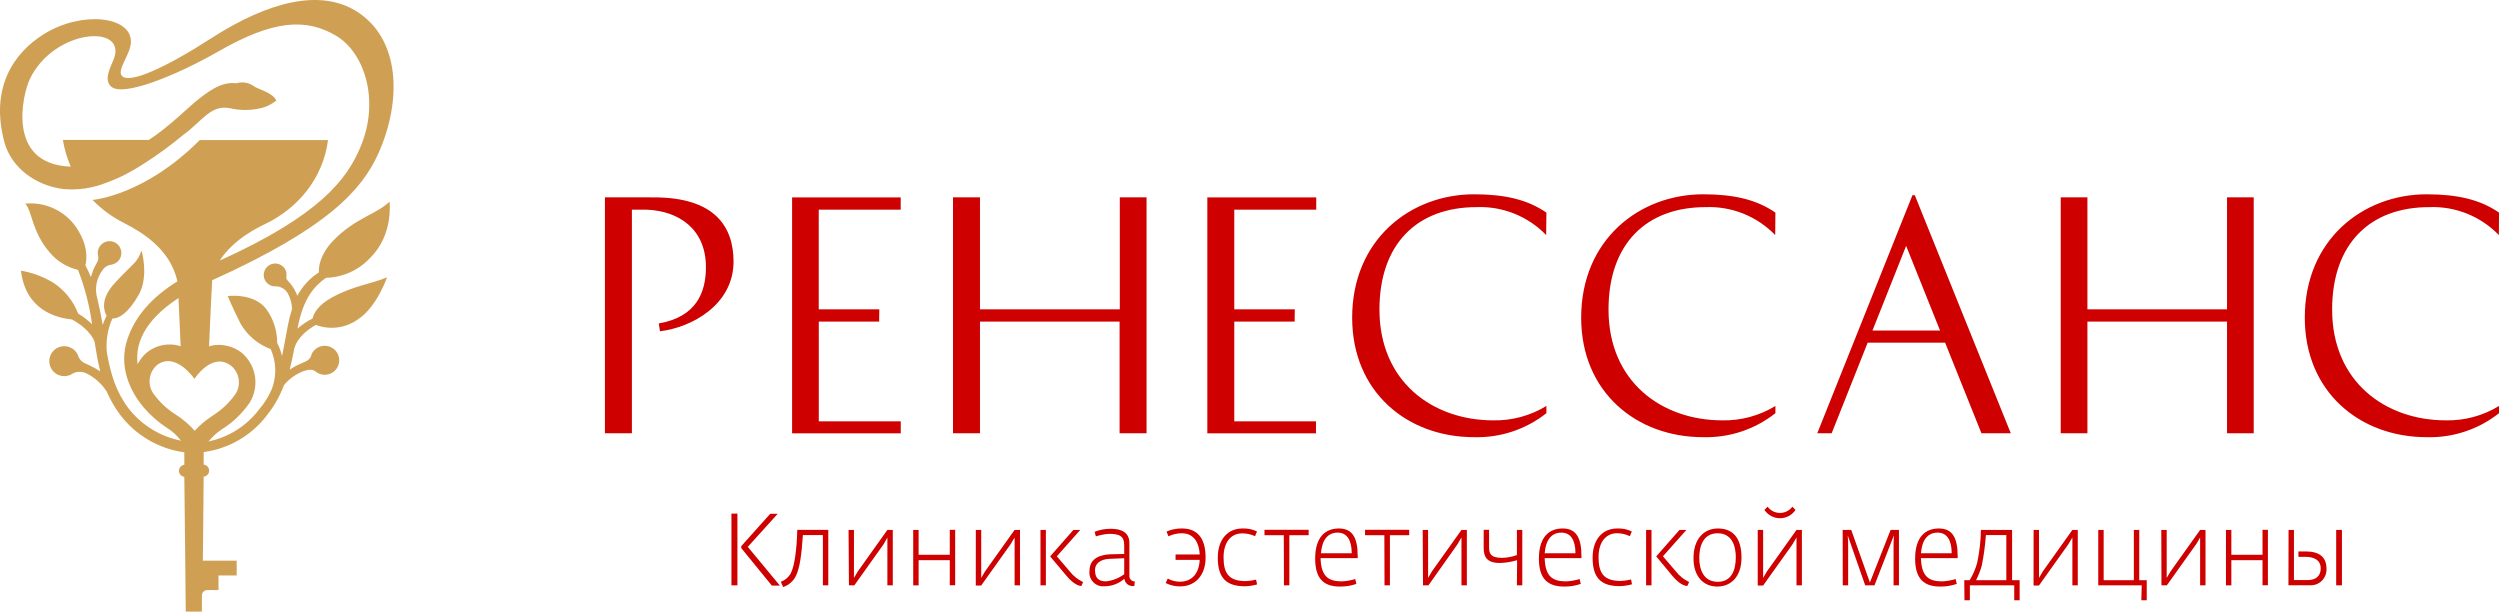 <?xml version="1.0" encoding="UTF-8"?> <svg xmlns="http://www.w3.org/2000/svg" width="327" height="80" viewBox="0 0 327 80" fill="none"> <path d="M42.638 36.34C43.738 36.311 44.821 36.061 45.822 35.604C46.823 35.147 47.722 34.493 48.464 33.681C51.511 30.648 50.947 26.374 50.947 26.374C49.416 27.939 46.348 28.56 43.548 31.515C41.898 33.265 41.672 34.802 41.707 35.628C40.522 36.392 39.551 37.445 38.886 38.689C38.675 38.102 38.364 37.556 37.969 37.074C37.866 36.945 37.755 36.823 37.638 36.707C37.362 36.439 37.475 36.234 37.468 36.001C37.478 35.891 37.478 35.78 37.468 35.67C37.426 35.461 37.34 35.263 37.215 35.089C37.09 34.916 36.93 34.771 36.745 34.665C36.559 34.559 36.354 34.493 36.141 34.472C35.929 34.451 35.714 34.476 35.512 34.545C35.31 34.614 35.124 34.725 34.969 34.871C34.813 35.017 34.69 35.194 34.608 35.391C34.526 35.589 34.487 35.801 34.494 36.014C34.501 36.228 34.553 36.438 34.647 36.629C34.784 36.902 35 37.126 35.267 37.274C35.533 37.421 35.839 37.484 36.142 37.454C36.45 37.469 36.749 37.562 37.012 37.723C37.275 37.885 37.492 38.11 37.645 38.378C37.987 39.002 38.178 39.698 38.202 40.41C37.967 41.13 37.781 41.865 37.645 42.61C37.553 43.097 37.461 43.57 37.383 44.021C37.214 44.924 37.059 45.77 36.89 46.567C36.75 45.972 36.537 45.396 36.255 44.853C36.265 43.247 35.755 41.681 34.802 40.389C33.152 38.273 29.787 38.724 29.787 38.724C29.787 38.724 30.281 39.972 31.466 42.335C32.35 43.872 33.745 45.05 35.409 45.664C35.775 46.485 35.977 47.369 36.001 48.267C36.025 49.165 35.872 50.059 35.55 50.898C35.142 51.844 34.595 52.723 33.927 53.508C32.298 55.68 29.934 57.184 27.276 57.74C27.771 57.121 28.362 56.586 29.025 56.153C30.455 55.258 31.687 54.079 32.644 52.69C33.287 51.659 33.538 50.432 33.351 49.231C33.165 48.031 32.553 46.938 31.628 46.151C31.114 45.747 30.523 45.451 29.892 45.28C29.26 45.109 28.601 45.067 27.953 45.157C27.747 45.193 27.545 45.245 27.347 45.312C27.431 43.316 27.601 39.324 27.749 36.657C42.949 29.788 47.357 24.815 49.494 20.061C52.612 13.106 52.365 4.995 46.553 1.433C41.947 -1.388 35.338 0.022 27.509 5.08C21.542 8.924 17.119 10.849 16.047 10.017C15.088 9.312 17.077 7.196 17.126 5.517C17.225 2.138 10.778 1.349 5.742 4.459C1.757 6.935 -1.311 11.512 0.565 18.566C1.461 21.937 4.691 24.3 8.324 24.73C10.228 24.896 12.144 24.611 13.917 23.898C15.083 23.48 16.209 22.958 17.282 22.339C17.853 22.022 18.424 21.669 19.003 21.288C20.721 20.184 22.37 18.976 23.94 17.67C26.444 15.864 27.516 13.692 30.034 14.143C31.314 14.453 32.648 14.467 33.934 14.185C34.75 14.029 35.512 13.668 36.149 13.135C35.599 12.055 33.645 11.632 33.25 11.301C32.92 11.055 32.537 10.889 32.132 10.818C31.726 10.747 31.31 10.772 30.916 10.892C28.927 10.638 27.234 11.943 25.421 13.417C24.906 13.84 21.655 16.943 19.461 18.305H8.225C8.423 19.506 8.769 20.679 9.255 21.796C0.72 21.493 2.992 12.274 3.88 10.391C6.991 3.761 16.724 3.055 14.869 7.76C14.481 8.747 13.501 10.461 14.566 11.35C16.146 12.662 22.931 9.939 28.574 6.723C35.747 2.604 40.064 2.329 44.021 4.713C47.604 6.871 49.734 13.015 47.173 19.172C45.41 23.404 41.926 28.116 28.743 34.083C30.549 31.262 33.836 29.71 34.569 29.357C39.048 27.241 42.272 23.249 42.906 18.319H26.127C19.073 25.407 12.507 26.12 12.076 26.155H12.111C13.323 27.405 14.74 28.438 16.301 29.209C18.192 30.197 22.261 32.397 23.199 36.806C19.764 38.922 17.634 41.468 16.661 44.367C15.483 47.893 16.978 51.138 18.777 53.275C19.665 54.315 20.699 55.223 21.845 55.969C22.553 56.407 23.173 56.974 23.672 57.641C20.95 57.101 18.513 55.599 16.809 53.409C15.123 51.166 14.495 48.923 13.988 46.194C13.82 44.651 14.063 43.091 14.693 41.672C15.582 41.672 16.809 40.925 18.156 38.534C19.503 36.142 18.516 32.771 18.516 32.771C17.895 34.492 17.451 34.351 14.989 37.052C13.092 39.133 13.579 40.664 13.945 41.284C13.745 41.682 13.571 42.092 13.423 42.512L13.36 42.11C13.184 41.002 12.937 39.994 12.718 38.999C12.54 38.374 12.51 37.716 12.633 37.078C12.755 36.439 13.026 35.839 13.423 35.324C13.546 35.129 13.712 34.965 13.907 34.843C14.102 34.72 14.323 34.644 14.552 34.619C14.85 34.575 15.129 34.446 15.354 34.246C15.579 34.047 15.741 33.785 15.82 33.495C15.898 33.204 15.891 32.897 15.797 32.611C15.704 32.325 15.529 32.072 15.294 31.884C15.059 31.696 14.774 31.581 14.474 31.553C14.175 31.524 13.873 31.584 13.607 31.725C13.341 31.866 13.122 32.081 12.976 32.344C12.831 32.608 12.766 32.908 12.789 33.208C12.796 33.318 12.815 33.427 12.845 33.533C12.884 33.724 12.867 33.922 12.796 34.104C12.697 34.379 12.401 34.809 12.147 35.409V35.494C12.043 35.737 11.954 35.987 11.879 36.241C11.671 35.714 11.436 35.199 11.173 34.697C11.399 33.766 11.498 31.946 9.911 29.653C9.173 28.612 8.173 27.785 7.013 27.255C5.852 26.724 4.572 26.511 3.302 26.635C4.205 27.566 4.162 30.302 6.441 32.947C7.398 34.126 8.721 34.953 10.2 35.296C11.095 37.589 11.713 39.98 12.041 42.42C11.494 41.877 10.883 41.403 10.221 41.009C9.586 39.361 8.452 37.953 6.977 36.982C5.677 36.196 4.242 35.66 2.745 35.402C3.337 40.586 7.435 41.602 9.417 41.785C10.419 42.342 11.851 43.344 12.373 44.705C12.584 46.081 12.803 47.357 13.113 48.578C12.523 48.199 11.906 47.867 11.265 47.583C11.053 47.512 10.858 47.399 10.691 47.252C10.524 47.104 10.388 46.924 10.292 46.722C10.292 46.687 10.257 46.596 10.257 46.596C10.121 46.206 9.866 45.87 9.529 45.634C9.191 45.398 8.788 45.274 8.376 45.28C7.964 45.286 7.564 45.422 7.234 45.668C6.903 45.914 6.659 46.258 6.535 46.651C6.411 47.044 6.414 47.466 6.543 47.857C6.673 48.248 6.922 48.588 7.256 48.83C7.59 49.071 7.991 49.201 8.403 49.201C8.815 49.202 9.217 49.072 9.551 48.831C9.822 48.703 10.119 48.637 10.419 48.637C10.719 48.637 11.015 48.703 11.286 48.831C12.385 49.367 13.313 50.197 13.966 51.23C14.424 52.293 15.004 53.299 15.695 54.227C16.702 55.564 17.965 56.689 19.409 57.536C20.853 58.384 22.45 58.937 24.109 59.164C24.109 59.263 24.109 59.355 24.109 59.461C24.109 59.849 24.109 60.3 24.109 60.794C23.917 60.818 23.74 60.91 23.61 61.054C23.481 61.197 23.407 61.383 23.404 61.577C23.404 61.772 23.476 61.96 23.606 62.106C23.736 62.251 23.915 62.344 24.109 62.367C24.194 68.856 24.293 80 24.293 80H26.409V77.884C26.409 77.697 26.483 77.517 26.615 77.385C26.747 77.253 26.927 77.179 27.114 77.179H28.581V75.267H30.958V73.335H26.535L26.641 62.346C26.837 62.327 27.019 62.236 27.151 62.091C27.283 61.945 27.357 61.756 27.357 61.559C27.357 61.362 27.283 61.173 27.151 61.028C27.019 60.882 26.837 60.791 26.641 60.773V59.468C26.634 59.355 26.634 59.242 26.641 59.129C28.272 58.913 29.844 58.375 31.265 57.547C32.687 56.719 33.929 55.617 34.922 54.305C35.868 53.116 36.62 51.785 37.151 50.362C37.809 49.575 38.652 48.964 39.605 48.584L39.711 48.542C40.586 48.239 40.995 48.387 41.214 48.542C41.515 48.811 41.894 48.976 42.296 49.015C42.697 49.053 43.101 48.963 43.448 48.756C43.794 48.549 44.066 48.237 44.224 47.866C44.381 47.494 44.416 47.082 44.323 46.689C44.23 46.296 44.014 45.944 43.707 45.682C43.399 45.42 43.017 45.263 42.614 45.234C42.212 45.205 41.81 45.304 41.468 45.519C41.126 45.733 40.862 46.051 40.713 46.426C40.71 46.457 40.71 46.487 40.713 46.518C40.438 47.223 39.873 47.294 39.302 47.583C38.808 47.792 38.335 48.05 37.891 48.352C38.117 47.47 38.307 46.553 38.491 45.587C38.907 44.113 40.304 43.055 41.312 42.498C42.214 42.836 43.185 42.949 44.14 42.826C45.095 42.703 46.006 42.348 46.793 41.792C49.297 40.184 50.623 36.27 50.623 36.27C48.648 37.137 46.299 37.327 43.393 38.922C41.538 39.944 41.016 41.038 40.882 41.665C40.176 42.009 39.521 42.448 38.935 42.97C38.939 42.933 38.939 42.895 38.935 42.857C39.704 38.858 41.214 37.356 42.638 36.34ZM19.256 46.066C18.733 46.497 18.305 47.033 18.001 47.639C17.691 45.185 18.629 42.074 23.347 38.985C23.456 41.153 23.55 43.252 23.63 45.284C23.385 45.206 23.135 45.147 22.882 45.107C22.244 45.013 21.594 45.049 20.971 45.214C20.347 45.379 19.764 45.669 19.256 46.066ZM25.463 56.343C24.763 55.547 23.956 54.851 23.065 54.277C21.865 53.534 20.826 52.558 20.011 51.406C19.639 50.826 19.491 50.13 19.596 49.45C19.702 48.769 20.052 48.15 20.583 47.71C23.009 45.975 25.435 49.558 25.435 49.558C25.435 49.558 27.735 45.94 30.232 47.844C30.762 48.284 31.112 48.903 31.218 49.584C31.323 50.264 31.175 50.96 30.803 51.54C29.988 52.688 28.952 53.661 27.756 54.404C26.914 54.953 26.144 55.604 25.463 56.343Z" fill="#CFA054"></path> <path d="M95.672 67.177H96.455V76.565H95.672V67.177ZM96.956 71.691V71.437L100.743 67.205H101.724L97.809 71.529L102.006 76.593H100.955L96.956 71.691Z" fill="#CE0000"></path> <path d="M102.133 76.092C102.7 75.891 103.171 75.483 103.452 74.95C103.939 73.991 104.221 71.79 104.284 69.307H108.34V76.558H107.634V69.984H105.018C104.841 72.622 104.616 74.216 104.129 75.281C103.963 75.634 103.726 75.949 103.434 76.207C103.141 76.466 102.8 76.662 102.429 76.784L102.133 76.092Z" fill="#CE0000"></path> <path d="M110.992 69.314H111.697V74.745V75.592L112.219 74.717L116.07 69.314H116.776V76.565H116.07V71.155V70.302L115.598 71.155L111.747 76.558H111.041L110.992 69.314Z" fill="#CE0000"></path> <path d="M119.449 69.314H120.154V72.566H124.231V69.3H124.936V76.551H124.231V73.271H120.154V76.565H119.449V69.314Z" fill="#CE0000"></path> <path d="M127.638 69.314H128.343V74.745V75.592L128.858 74.717L132.709 69.314H133.414V76.565H132.709V71.155V70.302L132.187 71.183L128.336 76.586H127.631L127.638 69.314Z" fill="#CE0000"></path> <path d="M136.095 69.314H136.8V76.565H136.095V69.314ZM141.448 76.657C141.117 76.614 140.475 76.473 139.508 75.331L137.357 72.777L140.397 69.314H141.3L138.232 72.763L139.903 74.717C140.369 75.32 140.971 75.803 141.66 76.128L141.448 76.657Z" fill="#CE0000"></path> <path d="M142.506 74.682C142.506 72.911 144.086 72.566 145.2 72.502L147.048 72.46V71.36C147.048 70.083 146.421 69.829 145.038 69.829C144.46 69.867 143.889 69.979 143.338 70.161L143.183 69.554C143.857 69.29 144.575 69.159 145.299 69.166C146.71 69.166 147.725 69.66 147.725 71.028V75.26C147.712 75.36 147.721 75.462 147.75 75.558C147.78 75.655 147.83 75.744 147.897 75.819C147.963 75.895 148.046 75.955 148.138 75.996C148.23 76.037 148.33 76.058 148.431 76.057L148.367 76.657H148.262C147.977 76.683 147.694 76.599 147.471 76.421C147.248 76.244 147.101 75.987 147.062 75.704C146.335 76.347 145.395 76.696 144.425 76.685C144.16 76.706 143.894 76.667 143.646 76.573C143.398 76.478 143.174 76.33 142.99 76.138C142.807 75.946 142.668 75.716 142.584 75.464C142.501 75.213 142.474 74.945 142.506 74.682ZM147.048 75.133V73.017L145.137 73.095C143.86 73.151 143.225 73.765 143.225 74.562C143.225 75.676 143.769 76.043 144.671 76.043C145.533 75.947 146.353 75.623 147.048 75.105V75.133Z" fill="#CE0000"></path> <path d="M152.472 76.262L152.741 75.676C153.228 75.948 153.777 76.089 154.335 76.085C156.098 76.085 156.86 74.759 156.923 73.229H153.763V72.523H156.923C156.86 71.226 156.324 69.751 154.574 69.751C153.972 69.755 153.377 69.89 152.832 70.147L152.585 69.526C153.226 69.247 153.919 69.11 154.617 69.124C156.669 69.124 157.692 70.464 157.692 72.925C157.692 75.387 156.204 76.699 154.398 76.699C153.73 76.712 153.069 76.562 152.472 76.262Z" fill="#CE0000"></path> <path d="M159.286 72.954C159.286 70.577 160.563 69.124 162.523 69.124C163.176 69.097 163.825 69.23 164.414 69.512L164.16 70.132C163.632 69.888 163.056 69.762 162.474 69.766C160.972 69.766 160.041 70.972 160.041 72.897C160.041 75.013 160.746 76.008 162.94 76.008C163.396 75.993 163.85 75.929 164.294 75.817L164.428 76.445C163.908 76.589 163.373 76.669 162.834 76.685C160.386 76.685 159.286 75.57 159.286 72.954Z" fill="#CE0000"></path> <path d="M167.919 70.005H165.394V69.3H171.171V70.005H168.646V76.565H167.94L167.919 70.005Z" fill="#CE0000"></path> <path d="M172.024 73.074C172.024 70.147 173.435 69.124 175.135 69.124C176.835 69.124 177.589 70.252 177.589 72.742V73.003H172.73C172.8 75.62 173.971 76.043 175.551 76.043C176.132 76.008 176.707 75.906 177.265 75.74L177.413 76.375C176.713 76.618 175.975 76.735 175.233 76.72C173.266 76.72 172.024 75.817 172.024 73.074ZM176.806 72.368C176.806 70.732 176.235 69.667 174.973 69.667C173.71 69.667 172.927 70.556 172.779 72.368H176.806Z" fill="#CE0000"></path> <path d="M181.074 70.005H178.549V69.3H184.325V70.005H181.8V76.565H181.095L181.074 70.005Z" fill="#CE0000"></path> <path d="M186.089 69.314H186.794V74.745V75.592L187.309 74.717L191.16 69.314H191.865V76.565H191.16V71.155V70.302L190.645 71.183L186.836 76.565H186.131L186.089 69.314Z" fill="#CE0000"></path> <path d="M198.439 73.271C197.706 73.494 196.947 73.618 196.182 73.638C194.426 73.638 194.066 72.777 194.066 71.663V69.3H194.771V71.557C194.771 72.326 194.905 72.968 196.457 72.968C197.123 72.954 197.783 72.832 198.411 72.608V69.314H199.116V76.565H198.411L198.439 73.271Z" fill="#CE0000"></path> <path d="M201.288 73.074C201.288 70.147 202.699 69.124 204.399 69.124C206.099 69.124 206.854 70.252 206.854 72.742V73.003H202.043C202.114 75.62 203.285 76.043 204.9 76.043C205.481 76.009 206.056 75.907 206.614 75.74L206.762 76.375C206.062 76.618 205.324 76.735 204.582 76.72C202.551 76.72 201.288 75.817 201.288 73.074ZM206.071 72.368C206.071 70.732 205.499 69.667 204.237 69.667C202.974 69.667 202.191 70.556 202.043 72.368H206.071Z" fill="#CE0000"></path> <path d="M208.313 72.954C208.313 70.577 209.59 69.124 211.551 69.124C212.203 69.098 212.852 69.231 213.441 69.512L213.187 70.132C212.667 69.883 212.099 69.751 211.523 69.745C210.02 69.745 209.089 70.951 209.089 72.876C209.089 74.992 209.795 75.987 211.988 75.987C212.445 75.971 212.899 75.907 213.342 75.796L213.469 76.424C212.952 76.569 212.419 76.649 211.882 76.664C209.407 76.685 208.313 75.57 208.313 72.954Z" fill="#CE0000"></path> <path d="M215.31 69.314H216.016V76.565H215.31V69.314ZM220.692 76.657C220.353 76.614 219.719 76.473 218.752 75.331L216.636 72.777L219.676 69.314H220.579L217.511 72.763L219.183 74.717C219.648 75.32 220.25 75.803 220.939 76.128L220.692 76.657Z" fill="#CE0000"></path> <path d="M221.51 73.017C221.51 70.478 222.879 69.124 224.705 69.124C226.765 69.124 227.788 70.478 227.788 72.94C227.788 75.401 226.433 76.72 224.628 76.72C222.822 76.72 221.51 75.422 221.51 73.017ZM227.047 72.94C227.047 71.529 226.61 69.751 224.67 69.751C222.73 69.751 222.265 71.529 222.265 72.954C222.265 74.534 222.836 76.1 224.698 76.1C226.56 76.1 227.04 74.428 227.04 72.94H227.047Z" fill="#CE0000"></path> <path d="M229.911 69.314H230.616V74.745V75.592L231.131 74.717L234.982 69.314H235.687V76.565H234.982V71.155V70.302L234.467 71.183L230.616 76.586H229.911V69.314ZM230.785 66.698L231.201 66.274C231.388 66.528 231.632 66.734 231.913 66.876C232.194 67.019 232.505 67.093 232.82 67.093C233.135 67.093 233.446 67.019 233.727 66.876C234.008 66.734 234.252 66.528 234.439 66.274L234.855 66.698C234.631 67.032 234.329 67.306 233.974 67.496C233.619 67.686 233.223 67.785 232.82 67.785C232.418 67.785 232.021 67.686 231.667 67.496C231.312 67.306 231.009 67.032 230.785 66.698Z" fill="#CE0000"></path> <path d="M241.02 69.314H242.141L244.582 76.191L247.29 69.314H248.383V76.565H247.678V71L247.72 70.027L245.181 76.565H243.968L241.683 70.027L241.739 71V76.565H241.034L241.02 69.314Z" fill="#CE0000"></path> <path d="M250.499 73.074C250.499 70.147 251.91 69.124 253.61 69.124C255.31 69.124 256.064 70.252 256.064 72.742V73.003H251.261C251.325 75.62 252.495 76.043 254.082 76.043C254.664 76.009 255.239 75.907 255.796 75.74L255.945 76.375C255.244 76.618 254.506 76.735 253.765 76.72C251.762 76.72 250.499 75.817 250.499 73.074ZM255.282 72.368C255.282 70.732 254.71 69.667 253.448 69.667C252.185 69.667 251.402 70.556 251.261 72.368H255.282Z" fill="#CE0000"></path> <path d="M256.925 75.888H257.63C258.069 75.178 258.402 74.409 258.618 73.603C258.917 72.192 259.08 70.756 259.104 69.314H263.181V75.888H264.169V78.519H263.463V76.565H257.658V78.519H256.953L256.925 75.888ZM262.427 75.888V69.991H259.753C259.663 71.338 259.481 72.676 259.21 73.998C259.026 74.651 258.778 75.284 258.47 75.888H262.427Z" fill="#CE0000"></path> <path d="M265.996 69.314H266.701V74.745V75.592L267.216 74.717L271.067 69.314H271.772V76.565H271.067V71.155V70.302L270.545 71.183L266.694 76.586H265.989L265.996 69.314Z" fill="#CE0000"></path> <path d="M280.137 76.565H274.452V69.314H275.158V75.888H279.108V69.314H279.813V75.888H280.793V78.519H280.088L280.137 76.565Z" fill="#CE0000"></path> <path d="M282.698 69.314H283.403V74.745V75.592L283.925 74.717L287.776 69.314H288.481V76.565H287.776V71.155V70.302L287.275 71.155L283.424 76.558H282.719L282.698 69.314Z" fill="#CE0000"></path> <path d="M291.155 69.314H291.86V72.566H295.937V69.3H296.642V76.551H295.937V73.271H291.86V76.565H291.155V69.314Z" fill="#CE0000"></path> <path d="M299.344 69.314H300.049V75.874H301.848C302.906 75.874 303.547 75.352 303.547 74.357C303.547 73.243 302.68 72.834 301.537 72.834H300.634V72.129H301.622C303.357 72.129 304.302 72.869 304.302 74.357C304.322 74.647 304.281 74.938 304.181 75.21C304.08 75.483 303.923 75.731 303.72 75.938C303.517 76.145 303.272 76.307 303.001 76.413C302.731 76.519 302.441 76.566 302.151 76.551H299.329L299.344 69.314ZM305.572 69.314H306.326V76.565H305.572V69.314Z" fill="#CE0000"></path> <path d="M326.873 27.812C324.439 26.127 321.491 25.414 317.407 25.414C309.084 25.414 301.467 31.346 301.467 41.552C301.467 51.258 308.654 57.182 317.407 57.182C320.833 57.28 324.184 56.169 326.873 54.044V53.099C324.785 54.378 322.373 55.032 319.925 54.982C311.99 54.982 305.043 49.918 305.043 40.494C305.043 31.896 309.98 27.093 317.739 27.093C319.429 27.025 321.116 27.315 322.686 27.945C324.257 28.574 325.676 29.529 326.852 30.747L326.873 27.812ZM291.296 25.809V40.459H273.035V25.809H269.543V56.675H273.035V42.067H291.296V56.675H294.787V25.809H291.296ZM249.322 32.157L253.758 43.231H244.92L249.322 32.157ZM263.012 56.675L250.457 25.534H250.147L237.698 56.675H239.581L244.292 44.818H254.421L259.175 56.675H263.012ZM232.224 27.812C229.791 26.127 226.85 25.414 222.766 25.414C214.443 25.414 206.818 31.346 206.818 41.552C206.818 51.258 214.006 57.182 222.766 57.182C226.189 57.279 229.538 56.168 232.224 54.044V53.099C230.136 54.378 227.725 55.032 225.277 54.982C217.342 54.982 210.394 49.918 210.394 40.494C210.394 31.896 215.332 27.093 223.09 27.093C224.78 27.026 226.465 27.316 228.034 27.946C229.603 28.576 231.022 29.53 232.196 30.747L232.224 27.812ZM202.269 27.812C199.828 26.127 196.887 25.414 192.803 25.414C184.48 25.414 176.863 31.346 176.863 41.552C176.863 51.258 184.043 57.182 192.803 57.182C196.229 57.28 199.58 56.169 202.269 54.044V53.099C200.178 54.378 197.765 55.032 195.314 54.982C187.386 54.982 180.432 49.918 180.432 40.494C180.432 31.896 185.369 27.093 193.128 27.093C194.819 27.025 196.505 27.315 198.075 27.945C199.646 28.574 201.065 29.529 202.241 30.747L202.269 27.812ZM169.358 40.459H161.444V27.425H172.165V25.816H157.918V56.682H172.13V55.109H161.444V42.067H169.337L169.358 40.459ZM146.47 25.809V40.459H128.181V25.809H124.654V56.675H128.181V42.067H146.442V56.675H149.969V25.809H146.47ZM115.012 40.459H107.091V27.425H117.812V25.816H103.607V56.682H117.82V55.109H107.098V42.067H114.991L115.012 40.459ZM79.125 25.809V56.675H82.652V27.425H84.577C88.809 27.587 92.336 29.978 92.336 34.929C92.336 38.266 91.08 41.447 86.171 42.307L86.326 43.33C90.558 42.822 95.947 39.803 95.947 34.217C95.947 29.668 93.514 25.816 85.544 25.816L79.125 25.809Z" fill="#CE0000"></path> </svg> 